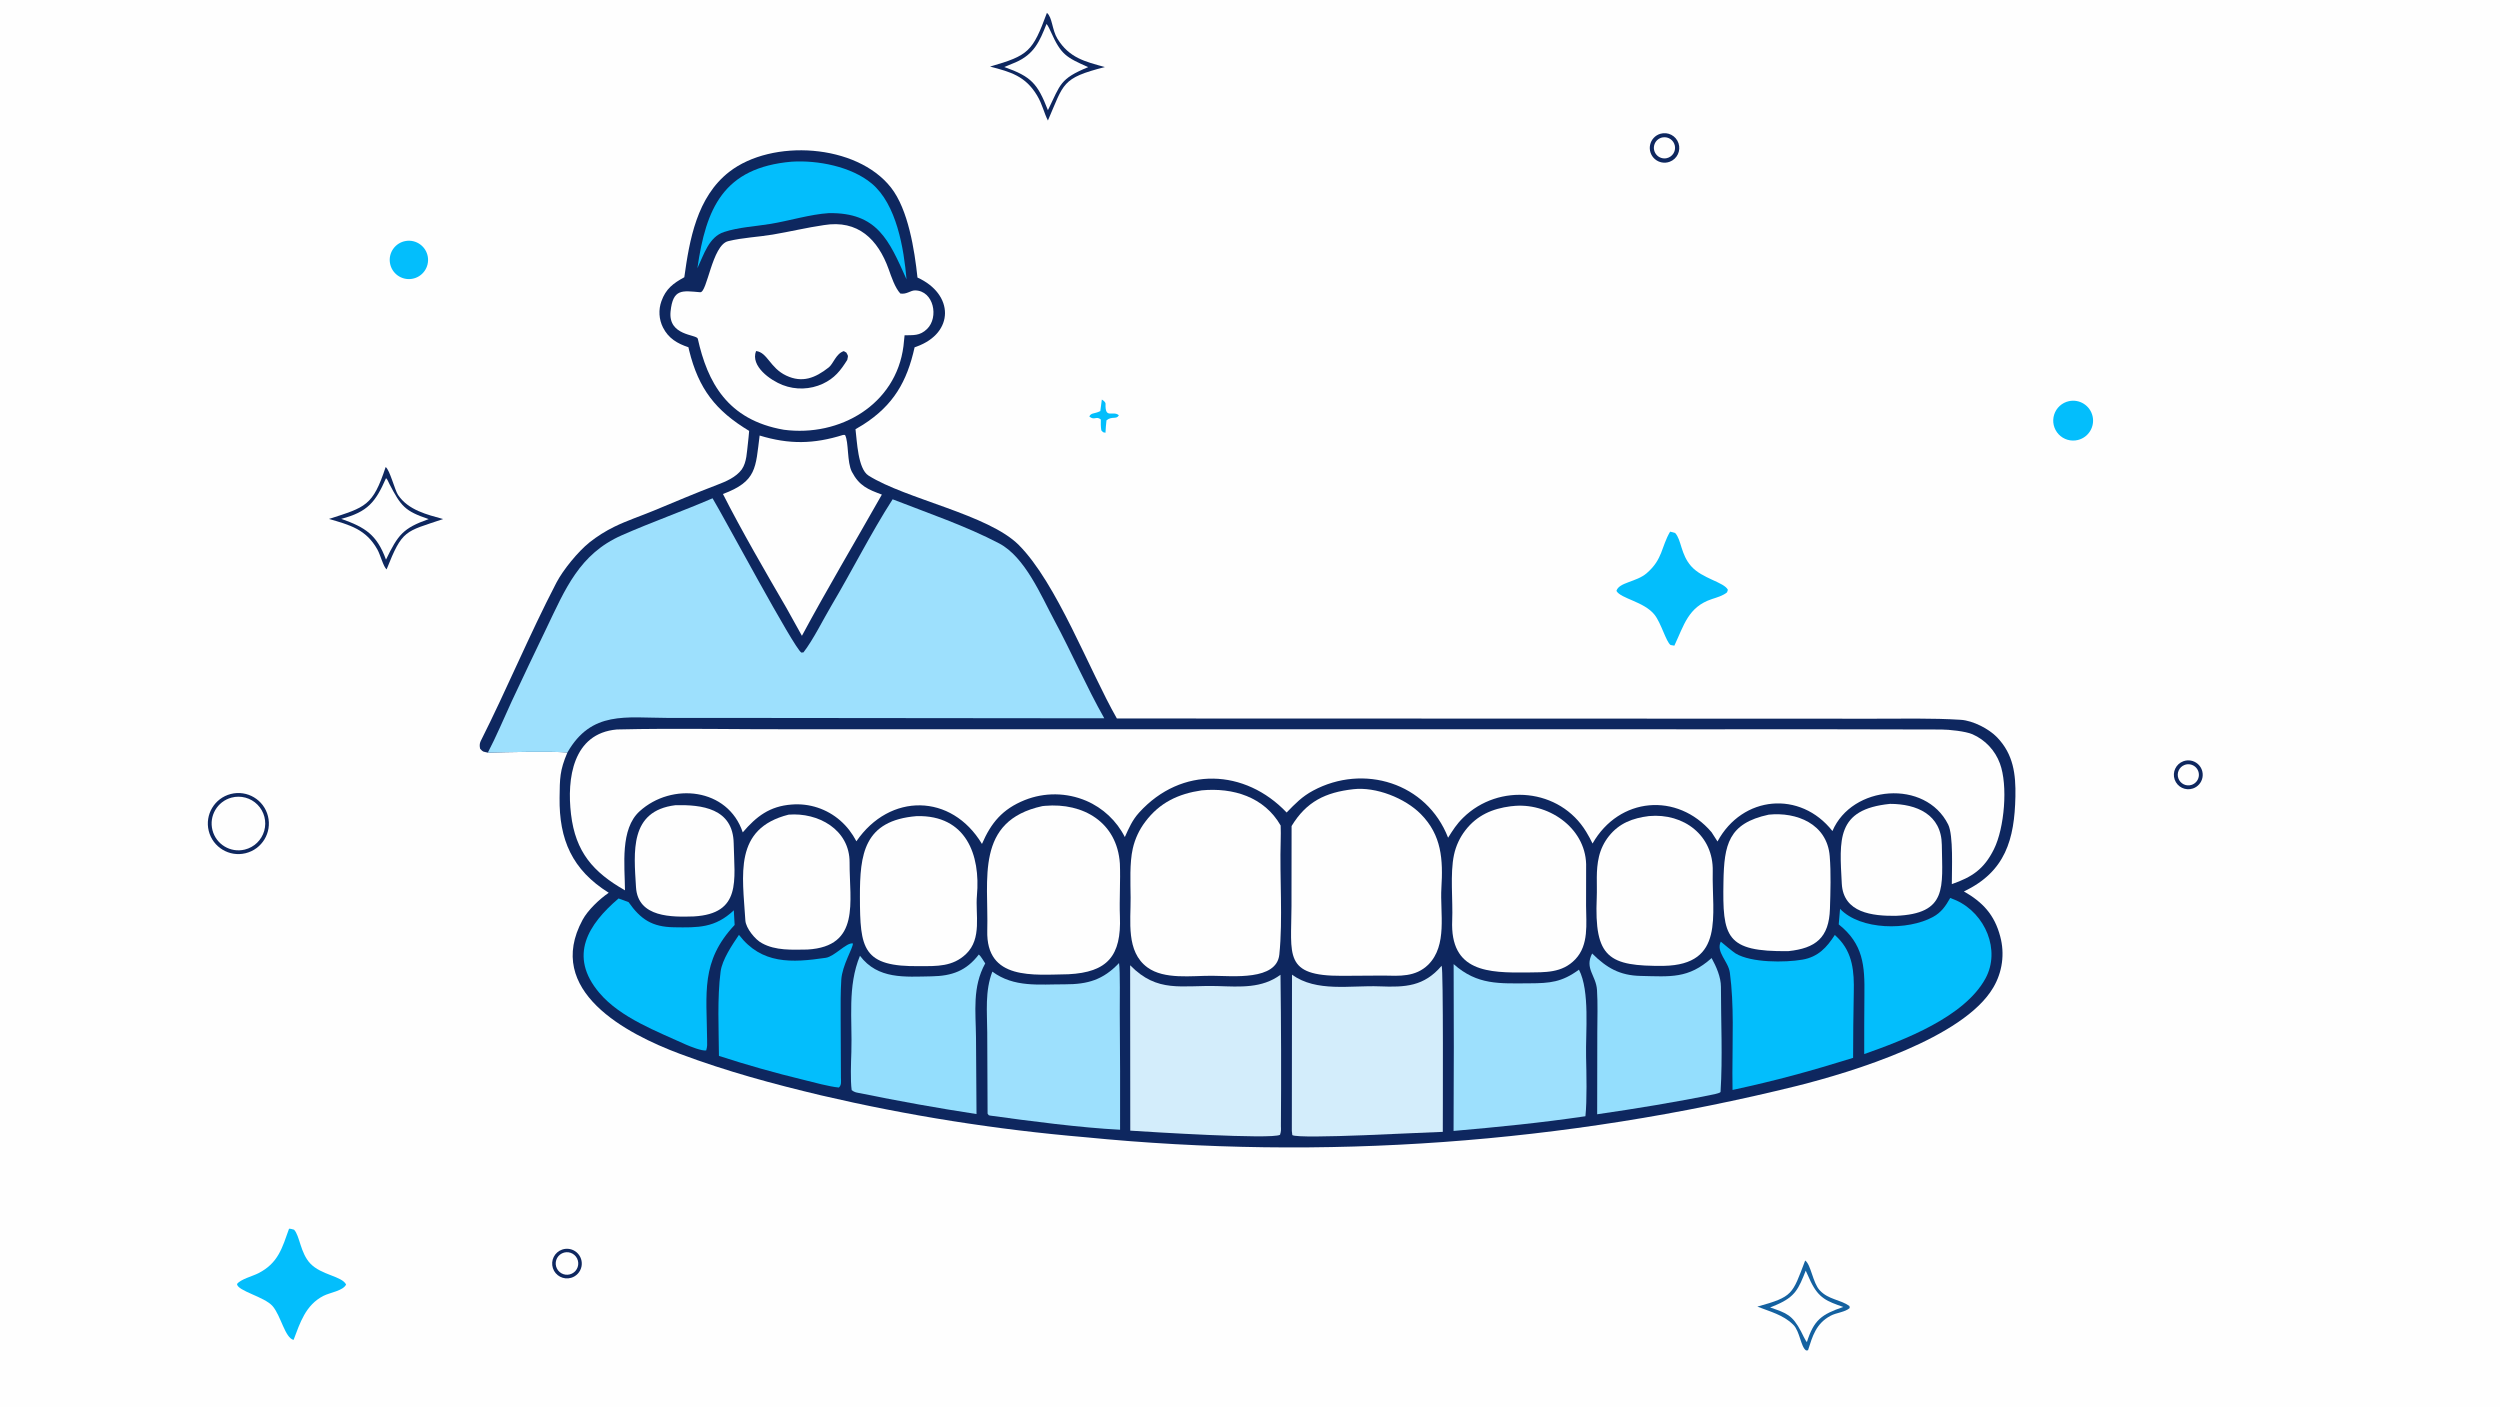 <svg version="1.1" xmlns="http://www.w3.org/2000/svg" style="display: block;" viewBox="0 0 2048 1152" width="1820" height="1024" preserveAspectRatio="none">
<path transform="translate(0,0)" fill="rgb(254,254,254)" d="M 0 0 L 2048 0 L 2048 1152 L 0 1152 L 0 0 z"/>
<path transform="translate(0,0)" fill="rgb(14,39,95)" d="M 560.586 227.067 C 564.802 196.575 570.824 161.437 597.348 140.781 C 632.406 113.478 701.712 117.788 729.866 153.574 C 744.041 171.591 749.175 204.712 751.597 227.31 C 781.649 240.97 781.909 272.64 750.881 283.865 L 749.237 284.451 C 743.05 312.459 731.891 331.949 707.04 347.815 C 705.008 349.112 702.936 350.344 700.827 351.51 C 702.058 360.969 702.709 383.975 711.487 389.5 C 742.128 408.785 809.704 421.391 834.599 446.362 C 865.699 477.557 892.226 548.664 914.941 588.433 L 1390.91 588.573 L 1534.29 588.624 C 1557.68 588.663 1582.94 588.034 1606.3 589.523 C 1616.2 590.155 1629.37 596.903 1636.08 603.948 C 1649.42 617.825 1651.39 634.165 1651.02 652.39 C 1650.31 687.304 1642.9 713.969 1608.83 730.071 C 1624.23 738.892 1633.88 749.107 1638.59 766.984 C 1642.41 781.134 1640.35 796.229 1632.86 808.832 C 1608.7 850.051 1518.09 877.812 1472.22 889.319 C 1281.59 936.515 1084.28 950.736 888.853 931.365 C 816.044 925.17 743.778 913.716 672.622 897.093 C 633.216 887.695 595.851 877.641 556.99 863.1 C 513.14 846.692 445.664 811.494 477.294 753.295 C 481.633 745.311 491.033 736.431 498.67 731.169 C 468.705 712.444 457.941 687.639 458.41 653.313 C 458.625 637.571 458.451 631.151 464.838 616.256 C 449.904 615.177 415.232 616.016 399.622 616.415 C 395.345 615.328 396.157 616.156 393.357 613.307 C 392.808 611.242 392.787 608.938 393.773 606.981 C 415.307 564.246 433.68 519.769 455.751 477.317 C 461.285 466.673 473.66 451.586 483.021 444.133 C 489.336 439.148 496.169 434.856 503.401 431.33 C 513.824 426.257 524.931 422.617 535.641 418.179 C 552.818 411.061 569.859 403.789 587.258 397.183 C 594.57 394.406 602.835 390.978 607.671 384.447 C 611.845 378.352 611.766 370.148 612.698 363.1 C 613.139 359.766 613.381 356.274 613.704 352.902 C 586.247 336.355 572.347 318.556 564.546 286.999 C 564.333 286.134 564.139 285.264 563.964 284.391 C 554.861 281.366 547.619 277.134 543.107 268.187 C 539.77 261.516 539.302 253.772 541.811 246.748 C 545.411 236.523 551.613 231.957 560.586 227.067 z"/>
<path transform="translate(0,0)" fill="rgb(157,224,253)" d="M 399.622 616.415 C 406.472 603.423 412.865 588.097 419.117 574.549 C 428.513 554.497 438.02 534.499 447.638 514.553 C 463.014 482.549 474.594 453.722 509.324 438.412 C 533.857 427.596 559.182 418.706 583.728 408.094 C 593.594 424.509 650.541 531.057 656.488 534.478 L 658.212 534.281 C 666.061 524.204 674.566 506.957 681.294 495.623 C 697.88 467.681 713.684 436.182 731.242 408.916 C 759.725 420.037 791.491 430.847 818.526 445.054 C 839.749 456.206 852.956 488.058 863.62 507.878 C 877.653 533.96 890.146 562.679 904.628 588.286 L 627.251 588.01 L 547.021 587.98 C 512.787 587.912 484.569 581.841 464.838 616.256 C 449.904 615.177 415.232 616.016 399.622 616.415 z"/>
<path transform="translate(0,0)" fill="rgb(254,254,254)" d="M 505.386 597.438 C 553.911 596.249 605.685 597.451 654.613 597.274 L 1058.5 597.248 L 1398.75 597.3 C 1462.52 597.246 1526.52 597.244 1590.3 597.469 C 1596.64 597.492 1610.09 598.876 1615.8 601.334 C 1626.28 605.918 1634.43 614.596 1638.35 625.347 C 1644.98 643.241 1642.09 678.092 1633.44 695.492 C 1625.23 712.016 1615.4 718.347 1598.93 724.104 C 1598.91 712.294 1600.32 684.081 1595.95 675.29 C 1577.35 637.931 1517.06 643.003 1501.13 680.623 C 1474.88 647.219 1427.37 651.432 1406.98 689.164 L 1402.1 681.568 C 1374.07 648.693 1326.39 652.648 1304.62 690.839 C 1302.97 687.434 1301.39 684.51 1299.42 681.26 C 1277.84 645.627 1227.91 640.914 1198.58 669.749 C 1193.17 675.068 1190.32 679.689 1186.28 686.085 C 1168.82 640.988 1116.96 625.375 1075.71 647.506 C 1066.64 652.37 1061.02 658.214 1054.02 665.446 C 1020.09 629.774 968.053 627.106 933.165 665.509 C 927.599 671.636 924.822 678.096 921.469 685.545 C 914.735 672.256 903.549 661.753 889.862 655.87 C 873.805 649.018 855.687 648.802 839.471 655.27 C 821.162 662.662 811.926 673.838 804.429 691.184 C 779.477 649.642 728.853 649.173 701.565 689.012 C 698.074 682.436 693.976 676.981 688.345 672.042 C 677.368 662.448 662.971 657.715 648.443 658.925 C 630.509 660.263 619.6 668.679 608.467 681.709 C 596.328 645.293 550.299 640.508 523.951 664.45 C 507.914 679.022 511.81 708.472 511.982 729.177 C 485.889 714.317 471.473 697.832 467.784 666.903 C 464.305 637.743 469.14 600.603 505.386 597.438 z"/>
<path transform="translate(0,0)" fill="rgb(254,254,254)" d="M 674.921 184.362 C 702.894 179.766 719.253 196.052 728.024 220.559 C 730.221 226.7 733.157 235.654 737.552 240.402 C 742.91 241.276 745.826 237.759 749.725 237.841 C 764.909 238.163 769.269 259.892 759.443 269.443 C 753.425 275.293 748.082 274.367 741.031 274.612 C 740.788 277.544 740.489 280.471 740.134 283.391 C 734.07 331.337 687.968 358.06 642.103 351.968 C 595.71 343.942 579.524 312.793 571.636 277.422 C 570.815 273.739 547.325 275.264 549.323 255.181 C 551.223 236.088 559.051 238.123 573.52 239.338 C 579.374 240.274 583.217 200.738 596.546 197.501 C 608.732 194.541 620.957 194.142 632.893 192.136 C 647.161 189.738 660.833 186.406 674.921 184.362 z"/>
<path transform="translate(0,0)" fill="rgb(14,39,95)" d="M 619.364 287.495 C 628.774 288.624 630.686 301.289 644.069 307.607 C 657.199 313.805 667.754 309.687 678.913 300.898 C 682.761 297.867 684.769 289.677 691.249 287.562 L 693.324 288.771 C 695.088 292.265 694.836 290.688 694.078 294.76 C 688.569 303.512 683.77 309.738 674.026 314.305 C 663.669 319.093 651.812 319.469 641.172 315.347 C 631.197 311.528 614.564 299.866 619.364 287.495 z"/>
<path transform="translate(0,0)" fill="rgb(254,254,254)" d="M 1108.6 646.367 C 1127.15 644.206 1150.96 653.66 1163.85 666.643 C 1181.14 684.06 1182.18 704.053 1180.79 727.216 C 1179.57 747.648 1186 774.201 1169.99 790.113 C 1159.46 800.33 1146.55 799.266 1133.18 798.991 L 1099.23 799.204 C 1051.3 799.406 1057.88 782.338 1057.99 742.208 L 1058.07 676.514 C 1070.24 656.453 1085.88 648.932 1108.6 646.367 z"/>
<path transform="translate(0,0)" fill="rgb(254,254,254)" d="M 984.424 647.298 C 1010.09 644.901 1035.62 652.597 1049.11 676.086 C 1049.25 679.896 1049.27 684.697 1049.14 688.604 C 1048.19 718.113 1051.01 752.965 1048.03 781.779 C 1045.81 803.261 1009.88 799.298 993.01 799.157 C 976.249 799.056 953.816 802.471 939.927 792.291 C 922.29 779.364 926.366 754.372 926.205 735.174 C 926.101 722.774 925.277 706.837 927.97 694.993 C 929.768 687.04 933.247 679.564 938.174 673.068 C 950.016 657.247 965.402 650.075 984.424 647.298 z"/>
<path transform="translate(0,0)" fill="rgb(211,237,251)" d="M 1180.98 790.97 C 1182.5 792.638 1181.93 913.915 1181.94 926.989 C 1168.25 927.269 1064.24 933.224 1058.67 929.642 L 1058.27 926.25 L 1058.41 798.253 C 1078.55 812.828 1106.35 806.886 1130.24 807.826 C 1151.31 808.654 1166.53 807.938 1180.98 790.97 z"/>
<path transform="translate(0,0)" fill="rgb(211,237,251)" d="M 925.814 790.542 C 948.311 813.555 967.918 806.71 997.691 807.605 C 1015.92 808.153 1033.72 809.602 1048.98 798.334 C 1049.52 839.637 1049.63 880.944 1049.32 922.25 C 1049.41 925.326 1049.57 926.424 1048.59 929.406 C 1041.72 933.307 941.304 927.028 925.919 925.992 L 925.814 790.542 z"/>
<path transform="translate(0,0)" fill="rgb(254,254,254)" d="M 853.94 660.196 C 854.679 660.113 855.419 660.039 856.16 659.975 C 887.25 657.289 915.161 673.305 917.41 707.345 C 917.976 721.415 916.889 736.615 917.433 750.561 C 918.694 782.902 907.251 796.297 875.25 797.912 C 846.687 798.306 807.652 803.188 808.771 762.145 C 809.923 719.871 798.565 672.27 853.94 660.196 z"/>
<path transform="translate(0,0)" fill="rgb(254,254,254)" d="M 1237.59 660.327 C 1237.99 660.294 1238.39 660.26 1238.79 660.227 C 1267.47 656.771 1298.53 677.331 1299.36 707.722 C 1299.29 719.113 1299.26 730.309 1299.31 741.722 C 1299.37 756.611 1301.7 773.842 1290.57 785.594 C 1279.62 797.161 1265.68 796.214 1251.17 796.462 C 1219.37 796.779 1187.81 796.224 1189.64 753.748 C 1190.34 737.502 1187.76 715.659 1191.13 700.031 C 1192.7 692.736 1195.89 685.886 1200.45 679.983 C 1210.02 667.643 1222.54 662.287 1237.59 660.327 z"/>
<path transform="translate(0,0)" fill="rgb(157,224,253)" d="M 1190.82 789.606 C 1210.29 806.931 1228.34 805.438 1252.76 805.342 C 1269.7 805.275 1279.37 804.491 1293.48 794.162 C 1302.56 811.672 1298.85 845.267 1299.32 865.524 C 1299.63 879.208 1300.14 901.192 1298.78 914.201 C 1261.39 919.706 1228.26 922.939 1190.76 926.239 C 1191.03 880.695 1191.04 835.15 1190.82 789.606 z"/>
<path transform="translate(0,0)" fill="rgb(157,224,253)" d="M 916.716 788.736 C 917.748 795.001 917.27 821.627 917.311 829.674 C 917.587 861.534 917.671 893.394 917.562 925.254 C 885.839 923.691 842.175 917.977 811.109 913.666 C 809.493 913.276 810.267 913.633 809.029 912.058 L 808.747 845.687 C 808.658 828.758 806.776 811.653 812.935 795.762 C 830.747 808.926 851.046 806.118 872.303 806.158 C 891.196 806.194 903.675 802.485 916.716 788.736 z"/>
<path transform="translate(0,0)" fill="rgb(254,254,254)" d="M 690.733 356.188 L 692.249 356.239 C 695.413 361.979 693.733 378.547 697.883 386.441 C 703.959 398 711.072 400.854 722.426 405.067 C 701.194 442.621 677.148 483.08 656.935 520.724 L 644.238 497.883 C 627.754 469.567 606.824 433.452 592.239 404.59 C 620.102 394.189 618.911 383.155 622.293 356.699 C 646.46 364.075 666.629 363.756 690.733 356.188 z"/>
<path transform="translate(0,0)" fill="rgb(148,222,253)" d="M 1304.29 780.915 C 1316.15 792.677 1326.85 798.907 1343.93 799.278 C 1368.55 799.814 1383.13 801.682 1402.15 784.654 C 1405.95 791.512 1409.8 800.271 1409.79 808.239 C 1409.78 836.722 1411.25 865.893 1409.48 894.199 C 1409.42 895.085 1405.69 895.837 1404.78 896.099 C 1374.09 902.448 1339.22 908.131 1308.4 912.59 L 1308.51 845.35 C 1308.56 834.115 1308.96 822.032 1308.27 810.882 C 1307.53 798.808 1297.89 793.24 1304.29 780.915 z"/>
<path transform="translate(0,0)" fill="rgb(148,222,253)" d="M 801.862 781.731 C 803.249 782.744 805.991 787.325 807.095 789.016 C 796.412 808.465 799.331 828.217 799.538 849.708 L 799.957 912.414 C 768.149 907.541 736.469 901.866 704.947 895.394 C 701.853 894.801 700.128 894.777 697.694 892.802 C 696.572 884.685 697.163 870.166 697.437 861.527 C 698.285 834.837 694.084 807.944 704.481 782.78 C 719.195 802.25 741.254 799.979 763.127 799.621 C 779.895 799.347 791.564 795.13 801.862 781.731 z"/>
<path transform="translate(0,0)" fill="rgb(254,254,254)" d="M 750.993 668.396 C 791.528 667.426 803.296 700.18 800.304 733.456 C 798.916 748.889 804.659 768.639 791.369 781.336 C 780.445 791.772 767.465 791.273 753.75 791.263 C 706.403 792.062 704.538 776.902 704.449 734.485 C 704.375 699.528 707.608 671.949 750.993 668.396 z"/>
<path transform="translate(0,0)" fill="rgb(254,254,254)" d="M 1350.83 668.362 C 1379.41 665.756 1403.73 684.295 1403.08 713.558 C 1402.28 749.71 1413.22 790.072 1362.93 791.041 C 1317.76 791.443 1305.96 784.524 1308.05 735.145 C 1308.52 723.787 1307.11 713.09 1309.9 701.477 C 1311.33 695.461 1314.05 689.83 1317.88 684.974 C 1326.45 674.105 1337.59 670.033 1350.83 668.362 z"/>
<path transform="translate(0,0)" fill="rgb(3,190,252)" d="M 1503.08 765.723 C 1503.88 766.461 1504.67 767.216 1505.44 767.985 C 1517.9 780.406 1518.99 796.091 1518.62 812.652 C 1518.21 830.552 1518.14 848.488 1518.06 866.393 C 1482.33 877.47 1455.76 884.786 1419.29 892.675 L 1419.18 878.75 C 1419.17 851.719 1420.65 823.218 1417.1 796.612 C 1415.85 787.257 1405.5 779.683 1409.67 771.207 C 1411.73 772.923 1419.84 779.695 1421.86 780.907 C 1434.69 788.566 1462.18 788.41 1476.54 785.948 C 1489.47 783.73 1496.6 775.836 1503.08 765.723 z"/>
<path transform="translate(0,0)" fill="rgb(3,190,252)" d="M 605.351 765.652 C 623.936 789.863 648.552 788.563 676.454 784.446 C 683.689 783.378 693.512 771.647 698.695 772.679 C 698.919 776.368 689.895 790.476 689.176 802.488 C 688.57 812.624 688.617 822.22 688.658 832.6 L 688.883 882.678 C 688.949 885.837 689.491 888.604 687.195 890.696 C 679.334 889.954 666.255 886.365 658.231 884.376 C 634.897 878.733 611.788 872.196 588.956 864.779 C 588.811 842.86 587.474 817.514 590.316 795.734 C 591.597 785.923 599.781 773.903 605.351 765.652 z"/>
<path transform="translate(0,0)" fill="rgb(3,190,252)" d="M 1597.61 735.415 C 1599.32 736.033 1601 736.714 1602.65 737.459 C 1626.47 748.376 1638.98 778.261 1626.57 801.235 C 1609.44 832.944 1559.54 851.904 1527.17 863.285 C 1527.23 847.198 1527.09 830.78 1527.32 814.726 C 1527.65 790.978 1526.48 773.131 1506.28 757.074 L 1507.37 744.341 C 1524.11 761.965 1563.04 762.215 1583.51 750.982 C 1590.39 747.209 1593.88 742.042 1597.61 735.415 z"/>
<path transform="translate(0,0)" fill="rgb(3,190,252)" d="M 506.727 735.843 L 514.895 738.82 C 524.89 752.998 534.207 759.153 552.07 759.437 C 571.919 759.752 585.751 760.084 601.132 745.545 L 601.821 757.543 C 573.743 787.441 578.951 813.396 579.27 851.889 C 579.329 855.328 579.501 856.908 578.524 860.3 C 574.988 860.899 565.584 857.114 562.011 855.568 C 538.366 844.746 508.352 833.627 491.058 813.253 C 465.201 782.791 482.02 756.922 506.727 735.843 z"/>
<path transform="translate(0,0)" fill="rgb(254,254,254)" d="M 1448.94 667.203 C 1471.7 664.837 1496.78 674.676 1498.91 701.214 C 1500.01 714.868 1499.52 730.552 1499.09 744.319 C 1498.36 768.104 1487.33 776.643 1465.02 778.98 C 1413.56 779.613 1411.04 767.434 1411.86 722.1 C 1412.41 691.915 1415.74 674.305 1448.94 667.203 z"/>
<path transform="translate(0,0)" fill="rgb(254,254,254)" d="M 646.024 667.196 C 670.14 665.24 696.116 679.321 695.981 706.368 C 695.82 738.517 705.202 775.132 661.466 777.671 C 649.049 777.839 635.323 778.67 624.25 772.497 C 618.788 769.751 610.989 760.179 610.604 753.857 C 608.326 716.41 600.773 678.647 646.024 667.196 z"/>
<path transform="translate(0,0)" fill="rgb(254,254,254)" d="M 1548.36 658.373 C 1570.12 658.398 1590.45 667.018 1590.74 691.969 C 1591.14 726.669 1595.75 748.363 1552.88 750.071 C 1534.27 750.24 1510.03 747.849 1508.79 723.666 C 1506.95 687.828 1503.86 662.808 1548.36 658.373 z"/>
<path transform="translate(0,0)" fill="rgb(254,254,254)" d="M 553.326 659.455 C 574.608 658.976 600.509 661.797 601.04 690.69 C 601.596 720.903 607.711 748.311 568.337 750.556 C 550.902 751.103 522.513 751.755 521.011 726.6 C 519.282 697.672 515.501 664.107 553.326 659.455 z"/>
<path transform="translate(0,0)" fill="rgb(3,190,252)" d="M 648.54 132.417 C 669.766 131.064 697.303 136.325 714.046 150.241 C 734.547 167.28 740.457 203.66 742.628 228.795 C 728.323 196.841 718.85 173.893 678.889 174.562 C 663.983 175.483 646.322 180.881 631.174 183.378 C 618.456 185.473 605.203 186.063 593.136 190.009 C 580.68 194.082 576.663 208.454 571.3 219.694 C 578.34 170.604 592.518 137.288 648.54 132.417 z"/>
<path transform="translate(0,0)" fill="rgb(3,190,252)" d="M 1368.16 435.431 C 1369.57 435.687 1370.88 436.105 1372.27 436.498 C 1377.55 442.265 1376.75 453.97 1385.45 463.77 C 1394.49 473.943 1412.32 476.717 1415.49 483.048 L 1414.8 485.112 C 1411.55 487.862 1406.56 489.27 1402.44 490.625 C 1382.88 497.061 1379.5 512.197 1371.63 528.798 L 1368.54 528.268 C 1364.81 525.562 1360.86 510.362 1355.4 503.475 C 1346.83 492.675 1327.77 490.349 1324.19 483.961 C 1326.17 476.866 1340.5 476.756 1348.94 469.476 C 1362.23 458.017 1360.79 447.972 1368.16 435.431 z"/>
<path transform="translate(0,0)" fill="rgb(3,190,252)" d="M 236.788 1006.32 C 238.375 1006.34 239.376 1006.7 240.886 1007.12 C 245.591 1012.02 246.016 1026.15 254.146 1034.76 C 263.259 1044.41 280.029 1045.03 283.516 1052.01 C 281.168 1057.16 270.305 1058.58 265.002 1061.29 C 250.22 1068.87 245.809 1083.48 240.502 1097.38 C 233.46 1095.77 230.136 1077.66 223.367 1069.77 C 216.702 1062 194.682 1057.41 194.138 1051.63 C 197.256 1047.58 206.5 1045.39 211.617 1042.8 C 227.978 1034.5 231.198 1021.96 236.788 1006.32 z"/>
<path transform="translate(0,0)" fill="rgb(14,39,95)" d="M 857.635 10.541 C 862.113 14.149 861.79 24.495 866.258 31.738 C 875.973 47.487 888.905 50.447 905.137 54.92 C 869.451 64 871.674 68.312 858.452 98.71 C 855.254 92.574 854.013 85.58 849.553 78.156 C 839.97 62.206 827.748 58.871 811.046 54.527 C 842.709 45.398 845.885 42.295 857.635 10.541 z"/>
<path transform="translate(0,0)" fill="rgb(254,254,254)" d="M 857.298 19.628 C 858.362 20.508 860.376 24.968 861.025 26.415 C 869.253 44.743 873.322 46.918 891.442 54.981 C 868.092 64.583 868.878 69.045 858.723 89.695 L 858.449 90.242 C 849.984 68.518 844.972 62.735 822.687 54.877 C 825.8 53.656 828.892 52.382 831.962 51.056 C 847.206 44.371 851.669 33.925 857.298 19.628 z"/>
<path transform="translate(0,0)" fill="rgb(14,39,95)" d="M 315.94 382.5 C 319.331 384.861 323.406 401.387 326.057 405.333 C 334.487 417.883 349.956 421.475 363.038 425.099 C 331.712 435.733 329.743 433.446 316.7 466.348 C 314.053 464.159 311.655 454.528 309.176 450.09 C 299.848 433.387 286.48 429.94 269.509 425.013 C 299.637 415.289 305.357 414.451 315.94 382.5 z"/>
<path transform="translate(0,0)" fill="rgb(254,254,254)" d="M 316.243 391.597 C 317.462 392.627 318.209 394.86 318.997 396.372 C 328.515 414.641 331.681 418.622 351.197 425.141 C 330.167 432.557 326.059 437.948 316.209 458.347 C 308.712 437.909 299.285 431.911 279.547 424.944 C 301.266 419.267 307.643 411.214 316.243 391.597 z"/>
<path transform="translate(0,0)" fill="rgb(14,39,95)" d="M 189.06 650.275 C 202.5 646.834 216.172 654.993 219.523 668.455 C 222.875 681.917 214.626 695.534 201.141 698.797 C 187.783 702.029 174.321 693.873 171 680.536 C 167.679 667.2 175.746 653.683 189.06 650.275 z"/>
<path transform="translate(0,0)" fill="rgb(254,254,254)" d="M 189.602 653.264 C 197.242 651.201 205.4 653.408 210.958 659.04 C 216.516 664.672 218.614 672.859 216.45 680.47 C 214.286 688.082 208.195 693.94 200.505 695.806 C 188.826 698.64 177.037 691.559 174.054 679.917 C 171.07 668.275 177.999 656.397 189.602 653.264 z"/>
<path transform="translate(0,0)" fill="rgb(20,97,160)" d="M 1478.79 1032.38 C 1483.53 1035.56 1484.98 1050.62 1490.76 1056.8 C 1498 1064.53 1507.38 1064.17 1515.07 1069.64 L 1515.29 1071.29 C 1511.36 1074.73 1504.37 1075.03 1499.51 1077.66 C 1487.65 1084.07 1484.84 1094.26 1481.13 1105.88 L 1479.59 1106.02 C 1475.21 1103.37 1474.49 1090.31 1469.08 1085.01 L 1468.64 1084.59 C 1460.76 1076.89 1450 1074.17 1439.62 1070.12 C 1468.98 1061.95 1468.16 1060.25 1478.79 1032.38 z"/>
<path transform="translate(0,0)" fill="rgb(254,254,254)" d="M 1479.25 1040.68 C 1480.57 1043.69 1481.93 1046.67 1483.35 1049.63 C 1490.04 1063.36 1496.6 1065.71 1510.03 1070.4 C 1492.2 1076.49 1485.96 1081 1480.19 1099.22 C 1478.98 1097.95 1476.33 1092.2 1475.42 1090.47 C 1468.31 1076.99 1463.63 1075.41 1450.07 1070.81 C 1451.92 1070.08 1453.75 1069.32 1455.57 1068.53 C 1470.72 1061.97 1473.44 1055.4 1479.25 1040.68 z"/>
<path transform="translate(0,0)" fill="rgb(3,190,252)" d="M 1694.91 328.546 C 1703.63 326.682 1712.23 332.159 1714.23 340.848 C 1716.23 349.538 1710.89 358.223 1702.23 360.355 C 1696.51 361.764 1690.47 359.981 1686.44 355.69 C 1682.4 351.399 1680.99 345.266 1682.74 339.642 C 1684.5 334.019 1689.15 329.778 1694.91 328.546 z"/>
<path transform="translate(0,0)" fill="rgb(3,190,252)" d="M 332.487 197.354 C 341.034 195.989 349.076 201.795 350.47 210.338 C 351.863 218.882 346.083 226.942 337.545 228.364 C 328.966 229.792 320.86 223.979 319.46 215.396 C 318.06 206.813 323.899 198.726 332.487 197.354 z"/>
<path transform="translate(0,0)" fill="rgb(14,39,95)" d="M 460.492 1023.41 C 464.65 1021.97 469.262 1022.89 472.546 1025.82 C 475.83 1028.75 477.272 1033.23 476.313 1037.52 C 475.355 1041.81 472.147 1045.25 467.929 1046.51 C 461.605 1048.39 454.937 1044.88 452.915 1038.6 C 450.893 1032.32 454.258 1025.57 460.492 1023.41 z"/>
<path transform="translate(0,0)" fill="rgb(254,254,254)" d="M 460.34 1026.53 C 464.918 1024.24 470.487 1026.11 472.756 1030.7 C 475.025 1035.29 473.129 1040.85 468.528 1043.09 C 463.96 1045.32 458.448 1043.44 456.195 1038.89 C 453.942 1034.33 455.794 1028.81 460.34 1026.53 z"/>
<path transform="translate(0,0)" fill="rgb(14,39,95)" d="M 1360.13 109.578 C 1366.37 107.713 1372.97 111.138 1375.04 117.319 C 1377.12 123.501 1373.91 130.212 1367.8 132.487 C 1363.67 134.028 1359.02 133.191 1355.68 130.305 C 1352.34 127.418 1350.84 122.941 1351.77 118.625 C 1352.69 114.309 1355.9 110.841 1360.13 109.578 z"/>
<path transform="translate(0,0)" fill="rgb(254,254,254)" d="M 1362.13 112.509 C 1366.76 111.749 1371.15 114.806 1372.05 119.41 C 1372.94 124.014 1370.02 128.497 1365.44 129.529 C 1362.36 130.225 1359.14 129.189 1357.05 126.826 C 1354.95 124.462 1354.3 121.145 1355.36 118.167 C 1356.42 115.189 1359.01 113.021 1362.13 112.509 z"/>
<path transform="translate(0,0)" fill="rgb(14,39,95)" d="M 1788.6 623.462 C 1792.6 622.002 1797.07 622.805 1800.31 625.564 C 1803.56 628.323 1805.07 632.612 1804.26 636.794 C 1803.46 640.976 1800.48 644.404 1796.44 645.77 C 1790.31 647.848 1783.65 644.604 1781.5 638.494 C 1779.35 632.385 1782.51 625.683 1788.6 623.462 z"/>
<path transform="translate(0,0)" fill="rgb(254,254,254)" d="M 1789.6 626.481 C 1792.52 625.369 1795.82 625.923 1798.23 627.929 C 1800.63 629.935 1801.76 633.081 1801.19 636.158 C 1800.62 639.236 1798.43 641.765 1795.47 642.774 C 1790.99 644.296 1786.13 641.954 1784.53 637.51 C 1782.93 633.065 1785.18 628.158 1789.6 626.481 z"/>
<path transform="translate(0,0)" fill="rgb(3,190,252)" d="M 902.624 327.239 C 903.83 327.906 905.73 329.325 905.672 330.811 C 905.167 343.685 911.676 335.888 916.59 340.099 C 914.55 343.878 911.025 340.504 906.437 344.269 C 905.997 347.681 905.825 350.973 905.614 354.401 C 903.041 353.87 904.166 354.434 902.204 352.499 C 901.663 349.1 901.752 346.956 901.789 343.575 C 898.023 340.373 896.611 344.689 892.379 341.126 C 893.765 337.886 896.593 339.124 901.379 336.67 C 901.734 333.519 902.149 330.374 902.624 327.239 z"/>
</svg>